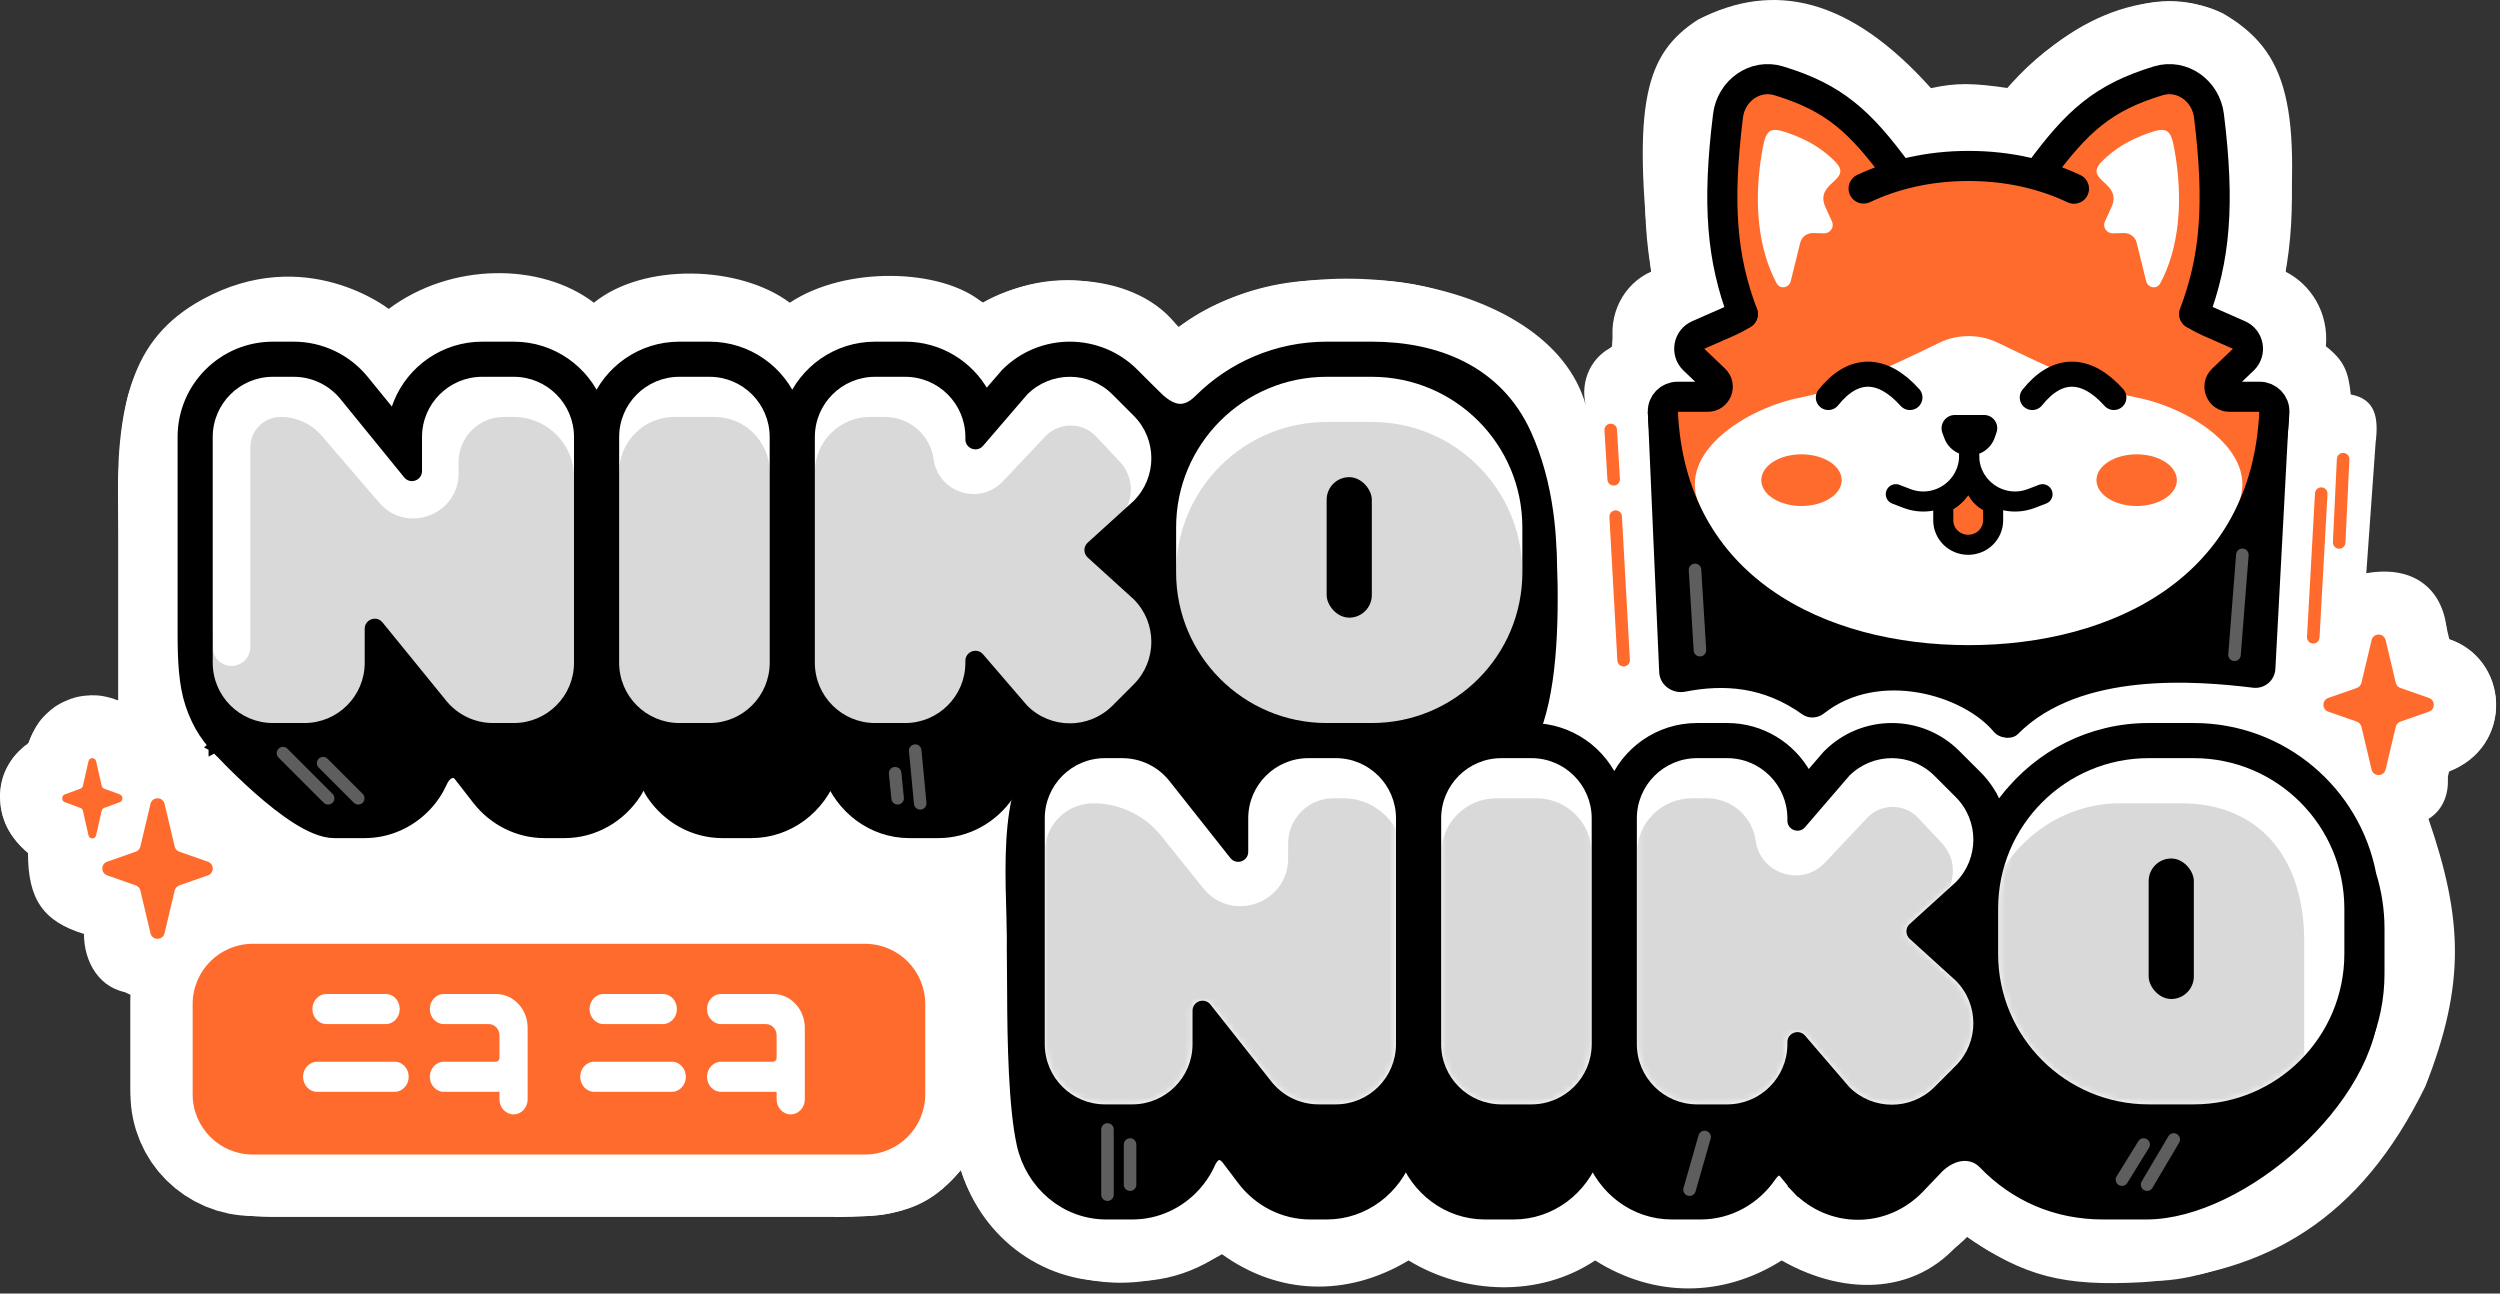<svg width="402" height="208" viewBox="0 0 402 208" fill="none" xmlns="http://www.w3.org/2000/svg">
<rect x="0" y="0" width="402" height="208" fill="#333333" stroke="none"/>
<mask id="path-1-outside-1_316_2949" maskUnits="userSpaceOnUse" x="0" y="-0.822" width="402" height="207" fill="black">
<rect fill="white" y="-0.822" width="402" height="207"/>
<path d="M277.274 49.251C274.343 40.546 273.791 31.716 275.465 18.192C276.125 12.861 281.297 8.903 286.729 10.559C291.358 11.971 294.906 13.694 298.128 16.254C301.048 18.574 303.604 21.507 306.431 25.292C309.522 24.561 312.891 24.144 316.552 24.144C320.2 24.144 323.559 24.558 326.642 25.285C329.467 21.503 332.022 18.573 334.939 16.254C338.161 13.694 341.71 11.971 346.339 10.559C351.77 8.903 356.942 12.861 357.602 18.192C359.276 31.708 358.725 40.537 355.798 49.236C355.886 49.278 355.974 49.318 356.063 49.357L361.003 51.531C364.163 52.922 364.894 57.08 362.396 59.464L360.515 61.259H363.349C366 61.259 368.259 63.436 368.134 66.214C368.091 67.157 368.025 68.082 367.936 68.991L365.879 107.455C365.779 109.318 364.129 110.69 362.277 110.463C353.301 109.365 334.489 107.795 324.477 117.916C323.512 118.892 321.481 118.611 320.604 117.555C315.723 111.671 302.147 107.59 293.277 114.609C292.274 115.403 290.836 115.482 289.796 114.738C283.611 110.312 277.228 109.87 271.001 111.098C268.937 111.505 266.892 110.067 266.8 107.966L264.966 66.117C264.898 63.385 267.135 61.259 269.754 61.259H272.588L270.707 59.464C268.21 57.08 268.94 52.922 272.1 51.531L277.04 49.357C277.118 49.323 277.197 49.287 277.274 49.251Z"/>
<path fill-rule="evenodd" clip-rule="evenodd" d="M30.038 66.995C31.58 60.161 37.688 55.058 44.992 55.058H47.763C52.448 55.058 56.877 57.199 59.785 60.873L63.275 65.28C63.63 64.238 64.105 63.219 64.723 62.236C67.432 57.929 72.236 55.058 77.712 55.058H82.108C87.809 55.058 92.78 58.168 95.42 62.777C98.063 58.165 103.036 55.058 108.734 55.058H113.575C119.276 55.058 124.247 58.167 126.888 62.778C129.529 58.167 134.499 55.058 140.201 55.058H145.042C150.607 55.058 155.477 58.022 158.161 62.449L160.534 59.694L160.683 59.544C166.67 53.562 176.375 53.562 182.362 59.544L185.785 62.965C187.041 64.22 188.037 65.643 188.768 67.165C188.928 66.98 189.088 66.782 189.252 66.572C194.711 59.569 203.238 55.058 212.817 55.058H220.079C234.64 55.058 246.763 65.473 249.401 79.257C250.271 82.058 250.739 85.034 250.739 88.115V95.371C250.739 98.473 250.266 101.464 249.387 104.277C248.466 108.335 246.44 112.354 243.761 116.058H246.575C252.276 116.058 257.247 119.167 259.888 123.778C262.529 119.167 267.499 116.058 273.201 116.058H278.042C283.607 116.058 288.477 119.022 291.161 123.449L293.534 120.694L293.683 120.544C299.67 114.562 309.375 114.562 315.362 120.544L318.785 123.965C320.041 125.22 321.037 126.643 321.768 128.165C321.928 127.98 322.088 127.782 322.252 127.572C327.711 120.569 336.238 116.058 345.817 116.058H353.079C367.64 116.058 379.763 126.473 382.401 140.257C383.271 143.058 383.739 146.034 383.739 149.115V156.371C383.739 159.473 383.266 162.464 382.387 165.277C380.794 172.295 375.895 179.194 370.033 184.555C362.849 191.125 353.52 196.028 345.434 196.028H338.498C330.63 196.028 323.831 193.015 318.644 187.626C317.445 186.38 315.164 185.99 312.738 188.19L309.525 191.552C303.756 197.587 294.356 197.587 288.587 191.552L288.443 191.401C287.738 190.544 286.79 188.127 285.772 189.607C283.118 193.464 278.746 196.028 273.763 196.028H269.139C263.678 196.028 258.971 192.962 256.424 188.475C253.876 192.962 249.169 196.028 243.708 196.028H239.084C233.623 196.028 228.916 192.962 226.368 188.475C223.82 192.962 219.113 196.028 213.652 196.028H211.006C206.453 196.028 202.186 193.848 199.405 190.17L196.926 186.891C196.265 186.017 195.828 186.915 195.536 187.624L195.507 187.695L195.473 187.764C194.876 188.987 194.107 190.142 193.149 191.2C190.476 194.154 186.658 196.028 182.401 196.028H178.202C171.135 196.028 165.336 190.9 163.834 184.188C162.488 178.175 162.278 167.468 162.259 159.372C162.256 158.356 162.246 157.227 162.234 156.029C162.215 153.929 162.193 151.621 162.21 149.356C162.193 148.779 162.175 148.199 162.157 147.617C162.022 143.215 161.884 138.723 162.156 134.536C159.747 133.853 157.473 132.525 155.587 130.552L155.443 130.401C154.738 129.544 153.79 127.127 152.772 128.607C150.118 132.464 145.746 135.028 140.763 135.028H136.139C130.678 135.028 125.971 131.962 123.424 127.475C120.876 131.962 116.169 135.028 110.708 135.028H106.084C100.623 135.028 95.916 131.962 93.368 127.475C90.82 131.962 86.113 135.028 80.652 135.028H78.006C73.453 135.028 69.186 132.848 66.405 129.17C65.516 127.995 63.623 123.986 62.536 126.624C61.999 127.927 61.089 129.162 60.15 130.2C57.476 133.154 53.657 135.028 49.401 135.028H45.202C38.135 135.028 32.336 129.9 30.834 123.188C28.178 111.319 29.529 98.709 29.158 86.623C28.965 80.116 28.593 73.397 30.038 66.995Z"/>
<path d="M374.384 114.456C373.344 114.092 373.344 112.615 374.384 112.251L378.97 110.648C379.345 110.517 379.627 110.203 379.719 109.816L381.347 102.955C381.631 101.759 383.327 101.759 383.611 102.955L385.239 109.816C385.331 110.203 385.613 110.517 385.988 110.648L390.574 112.251C391.615 112.615 391.615 114.092 390.574 114.456L385.988 116.059C385.613 116.191 385.331 116.504 385.239 116.891L383.611 123.752C383.327 124.948 381.631 124.948 381.347 123.752L379.719 116.891C379.627 116.504 379.345 116.191 378.97 116.059L374.384 114.456Z"/>
<path d="M148.778 175.849C148.778 181.196 144.444 185.531 139.096 185.531L40.66 185.531C35.313 185.531 30.978 181.196 30.978 175.849L30.978 161.325C30.978 155.978 35.313 151.643 40.66 151.643L139.096 151.643C144.444 151.643 148.778 155.978 148.778 161.325V175.849Z"/>
<path d="M17.235 138.438C16.195 138.802 16.195 140.278 17.235 140.642L21.821 142.246C22.196 142.377 22.478 142.691 22.57 143.078L24.198 149.939C24.482 151.135 26.178 151.135 26.462 149.939L28.09 143.078C28.182 142.691 28.465 142.377 28.839 142.246L33.425 140.642C34.466 140.278 34.466 138.802 33.425 138.438L28.839 136.834C28.465 136.703 28.182 136.389 28.09 136.002L26.462 129.141C26.178 127.945 24.482 127.945 24.198 129.141L22.57 136.002C22.478 136.389 22.196 136.703 21.821 136.834L17.235 138.438Z"/>
<path d="M10.426 128.874C9.858 128.666 9.858 127.823 10.426 127.615L12.927 126.698C13.132 126.623 13.285 126.444 13.336 126.223L14.224 122.302C14.378 121.619 15.304 121.619 15.459 122.302L16.347 126.223C16.397 126.444 16.551 126.623 16.755 126.698L19.256 127.615C19.824 127.823 19.824 128.666 19.256 128.874L16.755 129.791C16.551 129.865 16.397 130.045 16.347 130.266L15.459 134.187C15.304 134.87 14.378 134.87 14.224 134.187L13.336 130.266C13.285 130.045 13.132 129.865 12.927 129.791L10.426 128.874Z"/>
</mask>
<path d="M277.274 49.251C274.343 40.546 273.791 31.716 275.465 18.192C276.125 12.861 281.297 8.903 286.729 10.559C291.358 11.971 294.906 13.694 298.128 16.254C301.048 18.574 303.604 21.507 306.431 25.292C309.522 24.561 312.891 24.144 316.552 24.144C320.2 24.144 323.559 24.558 326.642 25.285C329.467 21.503 332.022 18.573 334.939 16.254C338.161 13.694 341.71 11.971 346.339 10.559C351.77 8.903 356.942 12.861 357.602 18.192C359.276 31.708 358.725 40.537 355.798 49.236C355.886 49.278 355.974 49.318 356.063 49.357L361.003 51.531C364.163 52.922 364.894 57.08 362.396 59.464L360.515 61.259H363.349C366 61.259 368.259 63.436 368.134 66.214C368.091 67.157 368.025 68.082 367.936 68.991L365.879 107.455C365.779 109.318 364.129 110.69 362.277 110.463C353.301 109.365 334.489 107.795 324.477 117.916C323.512 118.892 321.481 118.611 320.604 117.555C315.723 111.671 302.147 107.59 293.277 114.609C292.274 115.403 290.836 115.482 289.796 114.738C283.611 110.312 277.228 109.87 271.001 111.098C268.937 111.505 266.892 110.067 266.8 107.966L264.966 66.117C264.898 63.385 267.135 61.259 269.754 61.259H272.588L270.707 59.464C268.21 57.08 268.94 52.922 272.1 51.531L277.04 49.357C277.118 49.323 277.197 49.287 277.274 49.251Z" stroke="white" stroke-width="20" stroke-linecap="round" mask="url(#path-1-outside-1_316_2949)"/>
<path fill-rule="evenodd" clip-rule="evenodd" d="M30.038 66.995C31.58 60.161 37.688 55.058 44.992 55.058H47.763C52.448 55.058 56.877 57.199 59.785 60.873L63.275 65.28C63.63 64.238 64.105 63.219 64.723 62.236C67.432 57.929 72.236 55.058 77.712 55.058H82.108C87.809 55.058 92.78 58.168 95.42 62.777C98.063 58.165 103.036 55.058 108.734 55.058H113.575C119.276 55.058 124.247 58.167 126.888 62.778C129.529 58.167 134.499 55.058 140.201 55.058H145.042C150.607 55.058 155.477 58.022 158.161 62.449L160.534 59.694L160.683 59.544C166.67 53.562 176.375 53.562 182.362 59.544L185.785 62.965C187.041 64.22 188.037 65.643 188.768 67.165C188.928 66.98 189.088 66.782 189.252 66.572C194.711 59.569 203.238 55.058 212.817 55.058H220.079C234.64 55.058 246.763 65.473 249.401 79.257C250.271 82.058 250.739 85.034 250.739 88.115V95.371C250.739 98.473 250.266 101.464 249.387 104.277C248.466 108.335 246.44 112.354 243.761 116.058H246.575C252.276 116.058 257.247 119.167 259.888 123.778C262.529 119.167 267.499 116.058 273.201 116.058H278.042C283.607 116.058 288.477 119.022 291.161 123.449L293.534 120.694L293.683 120.544C299.67 114.562 309.375 114.562 315.362 120.544L318.785 123.965C320.041 125.22 321.037 126.643 321.768 128.165C321.928 127.98 322.088 127.782 322.252 127.572C327.711 120.569 336.238 116.058 345.817 116.058H353.079C367.64 116.058 379.763 126.473 382.401 140.257C383.271 143.058 383.739 146.034 383.739 149.115V156.371C383.739 159.473 383.266 162.464 382.387 165.277C380.794 172.295 375.895 179.194 370.033 184.555C362.849 191.125 353.52 196.028 345.434 196.028H338.498C330.63 196.028 323.831 193.015 318.644 187.626C317.445 186.38 315.164 185.99 312.738 188.19L309.525 191.552C303.756 197.587 294.356 197.587 288.587 191.552L288.443 191.401C287.738 190.544 286.79 188.127 285.772 189.607C283.118 193.464 278.746 196.028 273.763 196.028H269.139C263.678 196.028 258.971 192.962 256.424 188.475C253.876 192.962 249.169 196.028 243.708 196.028H239.084C233.623 196.028 228.916 192.962 226.368 188.475C223.82 192.962 219.113 196.028 213.652 196.028H211.006C206.453 196.028 202.186 193.848 199.405 190.17L196.926 186.891C196.265 186.017 195.828 186.915 195.536 187.624L195.507 187.695L195.473 187.764C194.876 188.987 194.107 190.142 193.149 191.2C190.476 194.154 186.658 196.028 182.401 196.028H178.202C171.135 196.028 165.336 190.9 163.834 184.188C162.488 178.175 162.278 167.468 162.259 159.372C162.256 158.356 162.246 157.227 162.234 156.029C162.215 153.929 162.193 151.621 162.21 149.356C162.193 148.779 162.175 148.199 162.157 147.617C162.022 143.215 161.884 138.723 162.156 134.536C159.747 133.853 157.473 132.525 155.587 130.552L155.443 130.401C154.738 129.544 153.79 127.127 152.772 128.607C150.118 132.464 145.746 135.028 140.763 135.028H136.139C130.678 135.028 125.971 131.962 123.424 127.475C120.876 131.962 116.169 135.028 110.708 135.028H106.084C100.623 135.028 95.916 131.962 93.368 127.475C90.82 131.962 86.113 135.028 80.652 135.028H78.006C73.453 135.028 69.186 132.848 66.405 129.17C65.516 127.995 63.623 123.986 62.536 126.624C61.999 127.927 61.089 129.162 60.15 130.2C57.476 133.154 53.657 135.028 49.401 135.028H45.202C38.135 135.028 32.336 129.9 30.834 123.188C28.178 111.319 29.529 98.709 29.158 86.623C28.965 80.116 28.593 73.397 30.038 66.995Z" stroke="white" stroke-width="20" stroke-linecap="round" mask="url(#path-1-outside-1_316_2949)"/>
<path d="M374.384 114.456C373.344 114.092 373.344 112.615 374.384 112.251L378.97 110.648C379.345 110.517 379.627 110.203 379.719 109.816L381.347 102.955C381.631 101.759 383.327 101.759 383.611 102.955L385.239 109.816C385.331 110.203 385.613 110.517 385.988 110.648L390.574 112.251C391.615 112.615 391.615 114.092 390.574 114.456L385.988 116.059C385.613 116.191 385.331 116.504 385.239 116.891L383.611 123.752C383.327 124.948 381.631 124.948 381.347 123.752L379.719 116.891C379.627 116.504 379.345 116.191 378.97 116.059L374.384 114.456Z" stroke="white" stroke-width="20" stroke-linecap="round" mask="url(#path-1-outside-1_316_2949)"/>
<path d="M148.778 175.849C148.778 181.196 144.444 185.531 139.096 185.531L40.66 185.531C35.313 185.531 30.978 181.196 30.978 175.849L30.978 161.325C30.978 155.978 35.313 151.643 40.66 151.643L139.096 151.643C144.444 151.643 148.778 155.978 148.778 161.325V175.849Z" stroke="white" stroke-width="20" stroke-linecap="round" mask="url(#path-1-outside-1_316_2949)"/>
<path d="M17.235 138.438C16.195 138.802 16.195 140.278 17.235 140.642L21.821 142.246C22.196 142.377 22.478 142.691 22.57 143.078L24.198 149.939C24.482 151.135 26.178 151.135 26.462 149.939L28.09 143.078C28.182 142.691 28.465 142.377 28.839 142.246L33.425 140.642C34.466 140.278 34.466 138.802 33.425 138.438L28.839 136.834C28.465 136.703 28.182 136.389 28.09 136.002L26.462 129.141C26.178 127.945 24.482 127.945 24.198 129.141L22.57 136.002C22.478 136.389 22.196 136.703 21.821 136.834L17.235 138.438Z" stroke="white" stroke-width="20" stroke-linecap="round" mask="url(#path-1-outside-1_316_2949)"/>
<path d="M10.426 128.874C9.858 128.666 9.858 127.823 10.426 127.615L12.927 126.698C13.132 126.623 13.285 126.444 13.336 126.223L14.224 122.302C14.378 121.619 15.304 121.619 15.459 122.302L16.347 126.223C16.397 126.444 16.551 126.623 16.755 126.698L19.256 127.615C19.824 127.823 19.824 128.666 19.256 128.874L16.755 129.791C16.551 129.865 16.397 130.045 16.347 130.266L15.459 134.187C15.304 134.87 14.378 134.87 14.224 134.187L13.336 130.266C13.285 130.045 13.132 129.865 12.927 129.791L10.426 128.874Z" stroke="white" stroke-width="20" stroke-linecap="round" mask="url(#path-1-outside-1_316_2949)"/>
<path d="M62.5 49.679C62.5 49.679 49.097 39.066 32.5 48.178C20.776 54.615 19 65.178 19 81.678V112.679C13.5 110.679 7 112.679 4.5 119.679C-1.5 123.679 -1.5 132.179 4.5 137.179C4.5 144.679 7 148.179 13.5 150.179C13.5 154.679 16 159.179 21 159.679V174.679C21 188.179 30.5 195.679 43.5 195.679H133C144.426 195.887 149.266 194.374 154.5 188.179C159 202.179 177 212.679 196.5 201.679C205.5 208.179 216.5 208.679 226.5 202.679C235.5 208.179 247.5 208.679 256.5 202.679C266 208.679 277 208.679 286.5 202.679C297 208.679 309 208.179 316 198.679C325.562 205.335 331.857 206.857 344.5 206.179C364.5 204.679 379.5 196.179 390 174.679C396.5 158.179 396 147.679 390.5 131.679C393 130.179 394 127.179 393.5 124.179C404.5 120.179 403.5 105.679 393.5 102.679C393.5 95.679 389 90.679 380.5 92.179L382 71.179C382.5 67.179 382 64.179 378 63.429C377.631 59.722 376.896 57.949 374 55.679C374.5 50.179 371.5 45.679 367.5 43.679C370.301 16.909 367.845 8.242 357.5 2.179C349.5 -1.821 335.5 -0.322 323 14.179C317.316 13.342 314.573 13.281 310.5 14.179C297.5 -0.322 285.286 -3.139 273 3.179C264.641 8.63 262.367 16.295 265.5 43.679C261 45.678 258.5 50.678 259.5 55.679C256 57.178 254 61.178 255 65.179C249 43.679 207 38.678 189.5 52.679C183 43.678 167.5 43.178 158 48.679C151.5 43.178 136 42.678 127 48.679C119 42.678 103.5 42.178 95.5 48.679C87 42.178 72.5 42.178 62.5 49.679Z" fill="white"/>
<path d="M162.048 60.284L162.016 60.315L161.987 60.349L159.055 63.746C158.963 63.853 158.801 63.929 158.547 63.883C158.28 63.835 158.039 63.667 157.918 63.448C155.514 59.1 150.878 56.151 145.551 56.151H140.71C134.718 56.151 129.601 59.88 127.55 65.139L128.663 65.573L127.55 65.139C127.498 65.271 127.448 65.388 127.397 65.491C127.345 65.388 127.295 65.271 127.244 65.139L126.116 65.579L127.244 65.139C125.193 59.88 120.075 56.151 114.084 56.151H109.243C103.251 56.151 98.134 59.88 96.082 65.139C96.031 65.271 95.981 65.388 95.93 65.491C95.878 65.388 95.828 65.271 95.777 65.139C93.725 59.88 88.608 56.151 82.617 56.151H77.542C71.615 56.151 66.543 59.801 64.449 64.97C64.259 65.439 64.102 65.91 63.973 66.382C63.898 66.658 63.643 66.918 63.306 67.022C62.984 67.121 62.801 67.029 62.705 66.911L58.182 61.356C55.5 58.063 51.477 56.151 47.229 56.151H43.888C36.09 56.151 29.768 62.468 29.768 70.261V101.739C29.768 106.127 29.938 109.981 30.976 113.101C32.073 116.397 33.802 119.099 36.138 120.98C38.485 122.869 41.38 123.877 44.694 123.877H49.769C53.621 123.877 57.116 122.334 59.662 119.835C60.849 118.669 61.755 117.365 62.417 115.963C62.953 114.829 63.713 114.351 64.337 114.235C64.967 114.119 65.599 114.336 66.039 114.876L69.129 118.672C71.811 121.965 75.834 123.877 80.082 123.877H83.423C88.277 123.877 92.559 121.428 95.098 117.705C95.774 116.715 96.304 115.256 96.704 113.9C97.172 115.343 97.795 116.907 98.578 117.995C101.139 121.555 105.323 123.877 110.049 123.877H114.891C121.036 123.877 126.263 119.954 128.204 114.479C130.144 119.954 135.371 123.877 141.517 123.877H146.358C151.081 123.877 155.263 121.558 157.824 118.002C158.49 117.079 159.103 116.825 159.509 116.798C159.915 116.77 160.388 116.95 160.826 117.458L162.707 119.643L162.737 119.677L162.769 119.709L162.854 119.795L163.71 118.939L162.854 119.795C168.369 125.304 177.308 125.304 182.822 119.795L186.246 116.374L186.268 116.352L186.289 116.328C187.935 114.503 189.516 114.057 190.784 114.136C192.114 114.218 193.27 114.889 193.952 115.565C199.128 120.701 206.261 123.877 214.133 123.877H221.395C230.854 123.877 239.243 119.293 244.457 112.232C245.579 110.714 246.579 108.251 247.359 105.284C248.148 102.284 248.742 98.66 248.99 94.735C249.485 86.902 248.615 77.749 245.067 69.922C240.48 59.802 230.739 56.151 220.588 56.151H213.326C205.435 56.151 198.287 59.342 193.107 64.5C192.195 65.409 191.379 65.85 190.683 66.035C189.994 66.218 189.343 66.172 188.72 65.979C187.416 65.575 186.287 64.552 185.439 63.705L184.591 64.553L185.439 63.705L182.015 60.284C176.501 54.774 167.562 54.774 162.048 60.284Z" fill="black" stroke="black" stroke-width="2.421"/>
<path d="M35.819 119.086C34.925 119.902 34.925 119.902 34.925 119.902L34.926 119.903L34.928 119.905L34.935 119.913L34.963 119.943C34.987 119.97 35.023 120.008 35.069 120.058C35.161 120.158 35.297 120.303 35.471 120.487C35.818 120.855 36.32 121.379 36.94 122.008C38.178 123.264 39.895 124.943 41.8 126.625C43.7 128.302 45.814 130.006 47.845 131.298C49.822 132.554 51.928 133.559 53.761 133.559H58.609C62.321 133.559 65.678 132.001 68.115 129.497C69.251 128.33 70.116 127.025 70.747 125.626C71.264 124.481 71.985 124.024 72.543 123.916C73.097 123.809 73.672 124.002 74.089 124.538L77.041 128.333C79.605 131.629 83.466 133.559 87.561 133.559H90.753C95.433 133.559 99.539 131.087 101.963 127.366C102.577 126.423 103.066 125.056 103.44 123.756C103.88 125.143 104.454 126.616 105.169 127.656C107.614 131.215 111.628 133.559 116.185 133.559H120.808C126.678 133.559 131.633 129.679 133.524 124.309C135.415 129.679 140.371 133.559 146.24 133.559H150.864C155.418 133.559 159.429 131.218 161.875 127.663C162.514 126.734 163.087 126.504 163.433 126.48C163.775 126.455 164.206 126.611 164.625 127.12L166.422 129.304L166.45 129.339L166.481 129.372L166.563 129.457C171.855 134.993 180.459 134.993 185.751 129.457L189.02 126.037L189.042 126.014L189.063 125.99C190.632 124.167 192.121 123.742 193.29 123.818C194.529 123.898 195.617 124.554 196.265 125.228C201.214 130.369 208.046 133.559 215.599 133.559H222.535C231.693 133.559 239.647 127.977 244.572 120.994C246.587 118.137 247.773 114.028 248.452 109.404C249.136 104.751 249.326 99.435 249.254 94.057C249.196 89.8 248.889 85.647 248.334 82.105C247.785 78.604 246.975 75.563 245.837 73.629C243.312 69.339 239.571 67.388 235.333 66.52C231.761 65.787 227.732 65.807 223.722 65.827C223.068 65.831 222.415 65.834 221.764 65.834H214.828C207.257 65.834 200.411 69.039 195.459 74.202C195.313 74.354 194.951 74.557 194.269 74.675C193.617 74.788 192.818 74.799 191.983 74.709C191.151 74.618 190.33 74.433 189.643 74.183C188.93 73.924 188.469 73.636 188.25 73.407L184.98 69.986C179.688 64.45 171.084 64.45 165.792 69.986L165.762 70.018L165.733 70.052L162.933 73.449C162.853 73.546 162.73 73.606 162.526 73.567C162.304 73.526 162.082 73.374 161.964 73.15L160.894 73.716L161.964 73.15C159.673 68.81 155.23 65.834 150.093 65.834H145.469C139.69 65.834 134.795 69.597 132.843 74.838L133.963 75.256L132.842 74.838C132.813 74.919 132.783 74.994 132.754 75.063C132.724 74.994 132.695 74.919 132.665 74.838L131.531 75.261L132.665 74.838C130.712 69.597 125.817 65.834 120.038 65.834H115.414C109.634 65.834 104.74 69.597 102.787 74.838L103.921 75.261L102.787 74.838C102.757 74.919 102.728 74.994 102.698 75.063C102.669 74.994 102.639 74.919 102.609 74.838C100.657 69.597 95.762 65.834 89.982 65.834H85.135C79.418 65.834 74.566 69.517 72.572 74.67C72.391 75.138 72.242 75.607 72.119 76.077C72.043 76.371 71.796 76.616 71.507 76.709C71.24 76.796 71.104 76.719 71.023 76.615L66.702 71.06C64.139 67.764 60.278 65.834 56.183 65.834H52.991C45.526 65.834 39.553 72.095 39.451 79.746L30.635 106.606L30.575 106.79V106.983C30.575 107.295 30.66 107.68 30.738 107.995C30.827 108.353 30.951 108.783 31.094 109.25C31.382 110.187 31.766 111.328 32.153 112.453C32.41 113.199 32.672 113.947 32.91 114.629C33.031 114.974 33.146 115.303 33.251 115.605C33.577 116.541 33.788 117.167 33.839 117.367C33.984 117.937 34.218 118.514 34.4 118.924C34.494 119.135 34.579 119.313 34.642 119.44C34.673 119.503 34.699 119.554 34.717 119.59L34.739 119.633L34.746 119.646L34.748 119.65L34.749 119.651L34.749 119.651L34.749 119.652C34.749 119.652 34.749 119.652 35.819 119.086ZM35.819 119.086L34.925 119.902L34.821 119.788L34.749 119.652L35.819 119.086Z" fill="black" stroke="black" stroke-width="2.421"/>
<path d="M148.778 175.969C148.778 181.316 144.443 185.651 139.096 185.651L40.66 185.651C35.313 185.651 30.978 181.316 30.978 175.969L30.978 161.446C30.978 156.098 35.313 151.764 40.66 151.764L139.096 151.764C144.443 151.764 148.778 156.099 148.778 161.446L148.778 175.969Z" fill="#FF6B2C"/>
<path d="M52.499 159.832C51.248 159.832 50.234 160.916 50.234 162.253C50.234 163.589 51.248 164.673 52.499 164.673H62.013C63.265 164.673 64.279 163.589 64.279 162.253C64.279 160.916 63.265 159.832 62.013 159.832H52.499Z" fill="white"/>
<path d="M71.382 159.832C70.131 159.832 69.117 160.916 69.117 162.253C69.117 163.589 70.131 164.673 71.382 164.673H78.615C79.554 164.673 80.314 165.486 80.314 166.489V170.119C80.314 170.454 80.061 170.725 79.748 170.725H71.382C70.131 170.725 69.117 171.808 69.117 173.145C69.117 174.482 70.131 175.566 71.382 175.566H80.314V176.776C80.314 178.113 81.329 179.196 82.58 179.196C83.831 179.196 84.845 178.113 84.845 176.776V165.278C84.845 162.27 82.563 159.832 79.748 159.832H71.382Z" fill="white"/>
<path d="M50.994 170.725C49.743 170.725 48.729 171.808 48.729 173.145C48.729 174.482 49.743 175.566 50.994 175.566H63.454C64.705 175.566 65.719 174.482 65.719 173.145C65.719 171.808 64.705 170.725 63.454 170.725H50.994Z" fill="white"/>
<path d="M97.068 159.832C95.817 159.832 94.802 160.916 94.802 162.253C94.802 163.589 95.817 164.673 97.068 164.673H106.582C107.833 164.673 108.848 163.589 108.848 162.253C108.848 160.916 107.833 159.832 106.582 159.832H97.068Z" fill="white"/>
<path d="M115.951 159.832C114.7 159.832 113.686 160.916 113.686 162.253C113.686 163.589 114.7 164.673 115.951 164.673H123.184C124.122 164.673 124.883 165.486 124.883 166.489V170.119C124.883 170.454 124.63 170.725 124.317 170.725H115.951C114.7 170.725 113.686 171.808 113.686 173.145C113.686 174.482 114.7 175.566 115.951 175.566H124.883V176.776C124.883 178.113 125.897 179.196 127.149 179.196C128.4 179.196 129.414 178.113 129.414 176.776V165.278C129.414 162.27 127.132 159.832 124.317 159.832H115.951Z" fill="white"/>
<path d="M95.563 170.725C94.312 170.725 93.298 171.808 93.298 173.145C93.298 174.482 94.312 175.566 95.563 175.566H108.022C109.274 175.566 110.288 174.482 110.288 173.145C110.288 171.808 109.274 170.725 108.022 170.725H95.563Z" fill="white"/>
<path d="M43.888 60.589H47.23C50.143 60.589 52.901 61.901 54.74 64.161L64.994 76.764C65.953 77.942 67.86 77.264 67.86 75.746V70.272C67.86 64.924 72.195 60.589 77.542 60.589H82.617C87.964 60.589 92.299 64.924 92.299 70.272V106.58C92.299 111.927 87.964 116.262 82.617 116.262H79.275C76.362 116.262 73.603 114.95 71.765 112.691L61.51 100.087C60.552 98.909 58.645 99.587 58.645 101.106V106.58C58.645 111.927 54.31 116.262 48.963 116.262H43.888C38.54 116.262 34.206 111.927 34.206 106.58V70.272C34.206 64.924 38.54 60.589 43.888 60.589Z" fill="white"/>
<path d="M99.561 70.272C99.561 64.924 103.895 60.589 109.243 60.589H114.084C119.431 60.589 123.766 64.924 123.766 70.272V106.58C123.766 111.927 119.431 116.262 114.084 116.262H109.243C103.895 116.262 99.561 111.927 99.561 106.58V70.272Z" fill="white"/>
<path d="M131.028 70.272C131.028 64.924 135.363 60.589 140.71 60.589H145.551C150.898 60.589 155.233 64.924 155.233 70.272V70.642C155.233 72.138 157.094 72.829 158.07 71.694L165.185 63.425C168.966 59.644 175.097 59.644 178.878 63.425L182.301 66.848C186.082 70.629 186.082 76.76 182.301 80.541L174.902 87.256C174.196 87.896 174.196 89.005 174.902 89.646L182.301 96.361C186.082 100.142 186.082 106.272 182.301 110.053L178.878 113.477C175.097 117.258 168.966 117.258 165.185 113.477L158.07 105.208C157.094 104.073 155.233 104.764 155.233 106.26V106.58C155.233 111.927 150.898 116.262 145.551 116.262H140.71C135.363 116.262 131.028 111.927 131.028 106.58V70.272Z" fill="white"/>
<path fill-rule="evenodd" clip-rule="evenodd" d="M213.326 60.589C199.958 60.589 189.121 71.427 189.121 84.795V92.056C189.121 105.425 199.958 116.262 213.326 116.262H220.588C233.956 116.262 244.794 105.425 244.794 92.056V84.795C244.794 71.427 233.956 60.589 220.588 60.589H213.326Z" fill="white"/>
<path fill-rule="evenodd" clip-rule="evenodd" d="M213.326 67.851C199.958 67.851 189.121 78.688 189.121 92.057V99.318C189.121 112.687 199.958 123.524 213.326 123.524H220.588C233.956 123.524 244.794 112.687 244.794 99.318V92.057C244.794 78.688 233.956 67.851 220.588 67.851H213.326Z" fill="black" fill-opacity="0.15"/>
<path d="M40.257 71.92V104.06C40.257 105.122 39.699 106.107 38.788 106.654C36.771 107.864 34.205 106.412 34.205 104.06V100.125L32.995 118.682L54.377 117.472L62.445 109.404L70.514 117.472H82.617C87.964 117.472 92.299 113.137 92.299 107.79V76.726C92.299 71.379 87.964 67.044 82.617 67.044H81.003C76.992 67.044 73.741 70.295 73.741 74.306V76.092C73.741 82.829 65.362 85.935 60.971 80.824L51.738 70.077C50.084 68.152 47.672 67.044 45.133 67.044C42.44 67.044 40.257 69.227 40.257 71.92Z" fill="black" fill-opacity="0.15"/>
<path d="M45.502 121.103L52.763 128.365" stroke="#5E5E5E" stroke-width="2.017" stroke-linecap="round"/>
<path d="M51.956 122.717L57.604 128.365" stroke="#5E5E5E" stroke-width="2.017" stroke-linecap="round"/>
<path d="M99.561 75.919C99.561 71.018 103.534 67.044 108.436 67.044H114.891C119.792 67.044 123.766 71.018 123.766 75.919V116.262H99.561V75.919Z" fill="black" fill-opacity="0.15"/>
<path d="M131.028 75.92C131.028 71.018 135.001 67.044 139.903 67.044H142.298C146.245 67.044 149.589 69.952 150.136 73.861V73.861C150.889 79.24 157.532 81.358 161.259 77.407L168.056 70.202C170.29 67.834 174.058 67.84 176.284 70.215L180.099 74.284C182.444 76.785 182.424 80.683 180.055 83.161L175.404 88.022L187.911 100.125L189.524 117.472L155.233 116.262H131.028V75.92Z" fill="black" fill-opacity="0.15"/>
<path d="M374.384 114.434C373.344 114.07 373.344 112.594 374.384 112.23L378.97 110.626C379.345 110.495 379.627 110.181 379.719 109.794L381.347 102.933C381.631 101.737 383.327 101.737 383.611 102.933L385.239 109.794C385.331 110.181 385.613 110.495 385.988 110.626L390.574 112.23C391.615 112.594 391.615 114.07 390.574 114.434L385.988 116.038C385.613 116.169 385.331 116.483 385.239 116.87L383.611 123.731C383.327 124.927 381.631 124.927 381.347 123.731L379.719 116.87C379.627 116.483 379.345 116.169 378.97 116.038L374.384 114.434Z" fill="#FF6B2C"/>
<path d="M17.235 140.763C16.195 140.399 16.195 138.923 17.235 138.559L21.821 136.955C22.196 136.824 22.478 136.51 22.57 136.123L24.198 129.262C24.482 128.066 26.178 128.066 26.462 129.262L28.09 136.123C28.182 136.51 28.465 136.824 28.839 136.955L33.425 138.559C34.466 138.923 34.466 140.399 33.425 140.763L28.839 142.367C28.465 142.498 28.182 142.811 28.09 143.198L26.462 150.06C26.178 151.256 24.482 151.256 24.198 150.06L22.57 143.198C22.478 142.811 22.196 142.498 21.821 142.367L17.235 140.763Z" fill="#FF6B2C"/>
<path d="M10.426 128.995C9.858 128.787 9.858 127.943 10.426 127.735L12.927 126.819C13.132 126.744 13.285 126.565 13.336 126.343L14.224 122.423C14.378 121.739 15.304 121.739 15.459 122.423L16.347 126.343C16.397 126.565 16.551 126.744 16.755 126.819L19.256 127.735C19.824 127.943 19.824 128.787 19.256 128.995L16.755 129.911C16.551 129.986 16.397 130.165 16.347 130.387L15.459 134.307C15.304 134.991 14.378 134.991 14.224 134.307L13.336 130.387C13.285 130.165 13.132 129.986 12.927 129.911L10.426 128.995Z" fill="#FF6B2C"/>
<rect x="213.326" y="76.726" width="7.262" height="22.592" rx="3.631" fill="black"/>
<path d="M163.906 128.466L163.906 128.466C162.638 134.084 162.846 140.925 163.054 147.749C163.091 148.965 163.128 150.181 163.157 151.389C163.189 152.736 163.211 154.09 163.233 155.444C163.344 162.157 163.454 168.834 164.738 174.316C166.2 180.553 171.799 185.197 178.487 185.197H182.883C186.92 185.197 190.564 183.502 193.136 180.789C194.055 179.819 194.794 178.76 195.369 177.633L195.387 177.598L195.403 177.562C196.057 176.045 196.842 175.682 197.352 175.637C197.936 175.586 198.638 175.9 199.162 176.563L201.758 179.842C204.436 183.225 208.515 185.197 212.832 185.197H215.602C221.748 185.197 226.974 181.274 228.915 175.8C230.855 181.274 236.082 185.197 242.228 185.197H247.069C253.215 185.197 258.441 181.274 260.382 175.799C262.323 181.274 267.549 185.197 273.695 185.197H278.536C283.259 185.197 287.441 182.879 290.003 179.323C290.687 178.373 291.299 178.128 291.691 178.103C292.087 178.079 292.557 178.26 293.005 178.779L294.886 180.964L294.915 180.998L294.947 181.03L295.033 181.115L295.888 180.259L295.033 181.115C300.547 186.625 309.487 186.625 315.001 181.115L318.396 177.723C321.353 175.139 324.619 175.323 326.498 177.187C331.687 182.335 338.456 185.197 346.312 185.197H353.573C369.392 185.197 382.217 172.384 382.217 156.575V149.319C382.217 146.338 381.76 143.461 380.912 140.755C378.408 127.499 366.76 117.472 352.766 117.472H345.505C336.314 117.472 328.134 121.799 322.894 128.52L323.849 129.265L322.894 128.52C322.55 128.962 322.204 129.371 321.835 129.739L321.704 129.87L321.704 129.87C321.503 130.071 321.204 130.107 320.964 129.981C320.951 129.974 320.903 129.945 320.82 129.82C320.728 129.68 320.645 129.504 320.518 129.225L320.517 129.223C320.517 129.222 320.517 129.221 320.516 129.22C320.494 129.172 320.471 129.121 320.447 129.069C320.428 129.028 320.409 128.985 320.388 128.943L319.295 129.463L320.388 128.943C319.713 127.524 318.789 126.196 317.617 125.025L314.194 121.605C308.68 116.095 299.74 116.095 294.226 121.605L294.141 121.69L294.109 121.722L294.079 121.756L291.232 125.062L292.149 125.852L291.232 125.062C291.14 125.169 290.979 125.245 290.724 125.2C290.457 125.152 290.215 124.984 290.094 124.764C287.69 120.419 283.055 117.472 277.729 117.472H272.888C266.897 117.472 261.779 121.201 259.728 126.46L260.851 126.897L259.728 126.46C259.676 126.592 259.626 126.709 259.575 126.811C259.524 126.709 259.474 126.592 259.422 126.459L258.323 126.888L259.422 126.459C257.371 121.201 252.254 117.472 246.262 117.472H241.421C235.303 117.472 230.093 121.361 228.132 126.801C227.991 126.464 227.841 126.132 227.68 125.804C225.472 120.895 220.535 117.472 214.795 117.472H210.399C205.356 117.472 200.931 120.115 198.435 124.085C197.769 125.144 197.284 126.25 196.944 127.387C196.863 127.658 196.59 127.932 196.212 128.041C195.845 128.148 195.647 128.037 195.559 127.926L191.524 122.828L190.575 123.579L191.524 122.828C188.846 119.445 184.766 117.472 180.45 117.472H177.68C170.953 117.472 165.326 122.172 163.906 128.466ZM165.086 128.732L165.086 128.732L165.086 128.732Z" fill="black" stroke="black" stroke-width="2.421"/>
<path d="M163.907 138.159L163.907 138.159C165.257 131.897 170.627 127.154 177.119 127.154H179.765C183.926 127.154 187.841 129.146 190.401 132.532L194.255 137.629L193.29 138.359L194.255 137.629C194.329 137.727 194.479 137.822 194.79 137.728C195.118 137.629 195.381 137.37 195.463 137.084C195.786 135.95 196.249 134.846 196.884 133.788C199.266 129.822 203.508 127.154 208.37 127.154H212.569C218.105 127.154 222.831 130.609 224.934 135.506C225.064 135.784 225.188 136.066 225.305 136.352C227.213 131.003 232.148 127.154 238.001 127.154H242.625C248.404 127.154 253.299 130.918 255.251 136.159C255.281 136.239 255.311 136.314 255.34 136.384C255.37 136.314 255.399 136.239 255.429 136.159L256.558 136.58L255.429 136.159C257.382 130.918 262.277 127.154 268.056 127.154H272.68C277.816 127.154 282.256 130.129 284.549 134.467C284.667 134.691 284.889 134.842 285.111 134.884C285.316 134.922 285.439 134.862 285.519 134.765L288.238 131.46L288.266 131.425L288.297 131.392L288.379 131.307L289.254 132.143L288.379 131.307C293.671 125.77 302.275 125.77 307.567 131.307L310.836 134.727L309.969 135.556L310.836 134.727C311.958 135.9 312.84 137.228 313.483 138.644L313.483 138.644C313.503 138.687 313.522 138.729 313.54 138.77C313.546 138.785 313.553 138.8 313.56 138.815C313.575 138.851 313.591 138.887 313.605 138.921L163.907 138.159ZM163.907 138.159C163.353 140.731 163.17 144.525 163.118 148.378C163.084 150.962 163.109 153.639 163.132 156.058C163.143 157.261 163.154 158.4 163.156 159.431C163.176 167.567 163.392 178.129 164.702 183.986C166.091 190.193 171.436 194.88 177.889 194.88H182.088C185.98 194.88 189.479 193.169 191.94 190.45C192.819 189.479 193.524 188.42 194.073 187.295L194.09 187.261L194.105 187.225C194.737 185.691 195.483 185.359 195.918 185.319C196.426 185.272 197.076 185.558 197.579 186.224L200.058 189.503C202.617 192.888 206.532 194.88 210.694 194.88H213.34C219.209 194.88 224.164 191 226.055 185.63C227.947 191 232.902 194.88 238.771 194.88H243.395C249.265 194.88 254.22 191 256.111 185.63C258.002 191 262.957 194.88 268.827 194.88H273.451C278.005 194.88 282.016 192.539 284.462 188.984C285.119 188.029 285.691 187.807 286.023 187.785C286.355 187.764 286.783 187.92 287.212 188.44L289.008 190.625L289.037 190.66L289.068 190.692L289.15 190.778L290.025 189.941L289.15 190.778C294.442 196.314 303.045 196.314 308.337 190.778L311.58 187.386C314.384 184.82 317.441 185.019 319.204 186.849C324.165 192.004 330.651 194.88 338.186 194.88H345.122C352.783 194.88 361.832 190.192 368.904 183.724C375.969 177.263 381.41 168.705 381.41 160.639V159.631L380.419 159.449L372.518 157.991C372.431 155.374 372.007 152.845 371.29 150.45C368.906 137.226 357.787 127.154 344.351 127.154H337.415C328.597 127.154 320.765 131.501 315.76 138.224L316.731 138.947L315.76 138.224C315.431 138.666 315.101 139.074 314.75 139.441L315.624 140.278L314.75 139.441L314.625 139.572L314.624 139.572C314.448 139.756 314.211 139.778 314.022 139.674L313.436 140.733L314.022 139.674C314.021 139.673 313.978 139.651 313.897 139.523C313.808 139.382 313.729 139.205 313.608 138.926L313.607 138.924L163.907 138.159Z" fill="black" stroke="black" stroke-width="2.421"/>
<path d="M177.68 121.91H180.45C183.41 121.91 186.207 123.264 188.044 125.586L197.838 137.967C198.787 139.167 200.717 138.495 200.717 136.966V131.592C200.717 126.245 205.052 121.91 210.399 121.91H214.795C220.143 121.91 224.477 126.245 224.477 131.592V167.901C224.477 173.248 220.143 177.583 214.795 177.583H212.025C209.065 177.583 206.268 176.229 204.431 173.907L194.637 161.526C193.688 160.326 191.758 160.998 191.758 162.527V167.901C191.758 173.248 187.423 177.583 182.076 177.583H177.68C172.333 177.583 167.998 173.248 167.998 167.901V131.592C167.998 126.245 172.333 121.91 177.68 121.91Z" fill="white"/>
<path d="M231.739 131.592V167.901C231.739 173.248 236.074 177.583 241.421 177.583H246.262C251.61 177.583 255.945 173.248 255.945 167.901V131.592C255.945 126.245 251.61 121.91 246.262 121.91H241.421C236.074 121.91 231.739 126.245 231.739 131.592Z" fill="white"/>
<path d="M277.73 121.91H272.888C267.541 121.91 263.206 126.245 263.206 131.592V167.901C263.206 173.248 267.541 177.583 272.888 177.583H277.73C283.077 177.583 287.412 173.248 287.412 167.901V167.581C287.412 166.084 289.272 165.394 290.249 166.528L297.364 174.797C301.145 178.579 307.275 178.579 311.057 174.797L314.48 171.374C318.261 167.593 318.261 161.463 314.48 157.682L307.08 150.967C306.374 150.326 306.374 149.217 307.08 148.577L314.48 141.862C318.261 138.081 318.261 131.95 314.48 128.169L311.057 124.746C307.275 120.965 301.145 120.965 297.364 124.746L290.249 133.015C289.272 134.149 287.412 133.459 287.412 131.962V131.592C287.412 126.245 283.077 121.91 277.73 121.91Z" fill="white"/>
<path fill-rule="evenodd" clip-rule="evenodd" d="M321.299 146.116C321.299 132.747 332.137 121.91 345.505 121.91H352.767C366.135 121.91 376.972 132.747 376.972 146.116V153.377C376.972 166.746 366.135 177.583 352.767 177.583H345.505C332.137 177.583 321.299 166.746 321.299 153.377V146.116Z" fill="white"/>
<path d="M349.539 183.23L345.247 190.492" stroke="#5E5E5E" stroke-width="2.017" stroke-linecap="round"/>
<path d="M344.698 184.038L341.212 189.686" stroke="#5E5E5E" stroke-width="2.017" stroke-linecap="round"/>
<path d="M274.099 182.827L271.678 191.299" stroke="#5E5E5E" stroke-width="2.017" stroke-linecap="round"/>
<path d="M178.083 181.617V192.106" stroke="#5E5E5E" stroke-width="2.017" stroke-linecap="round"/>
<path d="M181.714 184.038L181.714 190.492" stroke="#5E5E5E" stroke-width="2.017" stroke-linecap="round"/>
<mask id="mask0_316_2949" style="mask-type:alpha" maskUnits="userSpaceOnUse" x="167" y="121" width="210" height="57">
<path d="M177.68 121.91H180.45C183.41 121.91 186.207 123.264 188.044 125.586L197.838 137.967C198.787 139.167 200.717 138.495 200.717 136.966V131.592C200.717 126.245 205.052 121.91 210.399 121.91H214.795C220.143 121.91 224.477 126.245 224.477 131.592V167.901C224.477 173.248 220.143 177.583 214.795 177.583H212.025C209.065 177.583 206.268 176.229 204.431 173.907L194.637 161.526C193.688 160.326 191.758 160.998 191.758 162.527V167.901C191.758 173.248 187.423 177.583 182.076 177.583H177.68C172.333 177.583 167.998 173.248 167.998 167.901V131.592C167.998 126.245 172.333 121.91 177.68 121.91Z" fill="white"/>
<path d="M231.739 131.592V167.901C231.739 173.248 236.074 177.583 241.421 177.583H246.262C251.61 177.583 255.945 173.248 255.945 167.901V131.592C255.945 126.245 251.61 121.91 246.262 121.91H241.421C236.074 121.91 231.739 126.245 231.739 131.592Z" fill="white"/>
<path d="M277.73 121.91H272.888C267.541 121.91 263.206 126.245 263.206 131.592V167.901C263.206 173.248 267.541 177.583 272.888 177.583H277.73C283.077 177.583 287.412 173.248 287.412 167.901V167.581C287.412 166.084 289.272 165.394 290.249 166.528L297.364 174.797C301.145 178.579 307.275 178.579 311.057 174.797L314.48 171.374C318.261 167.593 318.261 161.463 314.48 157.682L307.08 150.967C306.374 150.326 306.374 149.217 307.08 148.577L314.48 141.862C318.261 138.081 318.261 131.95 314.48 128.169L311.057 124.746C307.275 120.965 301.145 120.965 297.364 124.746L290.249 133.015C289.272 134.149 287.412 133.459 287.412 131.962V131.592C287.412 126.245 283.077 121.91 277.73 121.91Z" fill="white"/>
<path fill-rule="evenodd" clip-rule="evenodd" d="M321.299 146.116C321.299 132.747 332.137 121.91 345.505 121.91H352.767C366.135 121.91 376.972 132.747 376.972 146.116V153.377C376.972 166.746 366.135 177.583 352.767 177.583H345.505C332.137 177.583 321.299 166.746 321.299 153.377V146.116Z" fill="white"/>
</mask>
<g mask="url(#mask0_316_2949)">
<path fill-rule="evenodd" clip-rule="evenodd" d="M340.875 129.171C328.281 129.171 318.072 140.009 318.072 153.377V160.639C318.072 174.007 328.281 184.844 340.875 184.844H347.715C360.309 184.844 370.518 184.496 370.518 171.128V151.36C370.518 137.991 363.343 129.171 350.75 129.171H340.875Z" fill="black" fill-opacity="0.15"/>
<path d="M193.487 142.834L186.715 134.397C184.064 131.094 180.057 129.172 175.821 129.172C171.5 129.172 167.998 132.674 167.998 136.995V180.003L187.766 178.793L195.834 170.724L203.903 178.793H216.005C221.353 178.793 225.688 174.458 225.688 169.111V138.047C225.688 132.7 221.353 128.365 216.005 128.365H214.392C210.381 128.365 207.13 131.616 207.13 135.626V138.036C207.13 145.276 198.019 148.48 193.487 142.834Z" fill="black" fill-opacity="0.15"/>
<path d="M231.739 137.24C231.739 132.338 235.713 128.365 240.614 128.365H247.069C251.971 128.365 255.945 132.338 255.945 137.24V177.583H231.739V137.24Z" fill="black" fill-opacity="0.15"/>
<path d="M263.206 137.24C263.206 132.338 267.18 128.365 272.082 128.365H274.477C278.424 128.365 281.768 131.273 282.315 135.182V135.182C283.068 140.561 289.71 142.678 293.438 138.727L300.235 131.523C302.469 129.155 306.237 129.161 308.463 131.536L312.278 135.605C314.623 138.106 314.603 142.004 312.233 144.481L307.583 149.343L320.089 161.445L321.703 178.793L287.412 177.582H263.206V137.24Z" fill="black" fill-opacity="0.15"/>
</g>
<rect x="345.505" y="138.047" width="7.262" height="22.592" rx="3.631" fill="black"/>
<path d="M147.165 120.7L147.971 129.172" stroke="#5E5E5E" stroke-width="2.017" stroke-linecap="round"/>
<path d="M143.937 124.331L144.341 128.365" stroke="#5E5E5E" stroke-width="2.017" stroke-linecap="round"/>
<path d="M264.965 66.237H368.089L365.879 107.575C365.779 109.439 364.129 110.81 362.277 110.584C353.301 109.486 334.49 107.915 324.478 118.037C323.512 119.013 321.481 118.732 320.604 117.675C315.724 111.792 302.147 107.711 293.277 114.73C292.274 115.523 290.836 115.603 289.796 114.859C283.612 110.433 277.228 109.991 271.001 111.219C268.937 111.626 266.893 110.188 266.8 108.087L264.965 66.237Z" fill="black"/>
<path d="M277.461 18.61C275.114 37.57 276.736 47.377 283.749 59.677L314.534 42.015L305.655 28.349C299.446 19.856 294.447 15.688 285.616 12.995C281.786 11.828 277.958 14.596 277.461 18.61Z" fill="#FF6B2C"/>
<path d="M355.162 18.61C357.509 37.57 355.887 47.377 348.874 59.677L318.089 42.015L326.968 28.349C333.177 19.856 338.176 15.688 347.007 12.995C350.837 11.828 354.665 14.596 355.162 18.61Z" fill="#FF6B2C"/>
<path d="M267.388 66.226C268.671 94.706 292.611 106.16 316.552 106.16C340.492 106.16 364.432 94.706 365.715 66.226C365.776 64.891 364.686 63.8 363.349 63.8H358.501C357.045 63.8 356.334 62.024 357.387 61.019L360.724 57.834C361.973 56.641 361.608 54.562 360.028 53.867L355.088 51.693C353.919 51.179 353.006 50.233 352.43 49.094C349.592 43.488 339.199 26.685 316.552 26.685C293.904 26.685 283.511 43.488 280.673 49.094C280.097 50.233 279.184 51.179 278.015 51.693L273.075 53.867C271.495 54.562 271.13 56.641 272.379 57.834L275.716 61.019C276.769 62.024 276.058 63.8 274.602 63.8H269.754C268.417 63.8 267.327 64.891 267.388 66.226Z" fill="#FF6B2C"/>
<path d="M283.445 23.804C281.836 32.468 282.764 40.141 285.682 45.558C286.231 46.578 287.672 46.322 287.948 45.208L289.48 39.016C289.709 38.09 290.568 37.448 291.546 37.473L293.288 37.517C294.307 37.543 294.999 36.527 294.583 35.616L293.54 33.332C291.682 29.263 297.994 29.106 295.199 26.088C293.089 23.951 290.803 22.542 287.587 21.404C284.681 20.375 284.01 20.764 283.445 23.804Z" fill="white"/>
<path d="M349.606 23.804C351.216 32.468 350.288 40.141 347.37 45.558C346.821 46.578 345.38 46.322 345.104 45.208L343.572 39.016C343.343 38.09 342.483 37.448 341.505 37.473L339.764 37.517C338.745 37.543 338.053 36.527 338.468 35.616L339.512 33.332C341.37 29.263 335.058 29.106 337.853 26.088C339.963 23.951 342.249 22.542 345.465 21.404C348.371 20.375 349.042 20.764 349.606 23.804Z" fill="white"/>
<path d="M289.592 63.906C295.892 62.684 302.85 59.486 311.837 55.112C314.764 53.688 318.339 53.688 321.266 55.112C330.253 59.486 337.211 62.684 343.511 63.906C352.288 65.609 363.343 72.689 359.944 80.959C353.568 96.477 341.357 102.966 318.423 107.454C317.811 107.574 317.181 107.636 316.551 107.64C315.922 107.636 315.292 107.574 314.68 107.454C291.746 102.966 279.535 96.477 273.159 80.959C269.76 72.689 280.815 65.609 289.592 63.906Z" fill="white"/>
<path d="M314.994 78.959L315.032 78.91L315.066 78.858L316.486 76.695L317.867 78.797C318.602 80.146 319.696 80.651 320.301 80.93C320.325 80.941 320.348 80.951 320.37 80.962C320.418 80.984 320.459 81.004 320.495 81.021V83.679C320.495 85.823 318.723 87.603 316.486 87.603C314.249 87.603 312.478 85.823 312.478 83.679V80.937C312.481 80.936 312.484 80.934 312.487 80.933C312.526 80.912 312.568 80.891 312.613 80.869C313.161 80.591 314.1 80.117 314.994 78.959Z" fill="#FF6B2C" stroke="black" stroke-width="3.227"/>
<path d="M280.243 50.487C280.243 50.487 279.184 51.179 278.015 51.693L273.075 53.867C271.495 54.562 271.13 56.641 272.379 57.834L275.716 61.019C276.769 62.024 276.058 63.8 274.602 63.8H269.754C268.417 63.8 267.327 64.891 267.388 66.226C268.671 94.706 292.611 106.16 316.552 106.16C340.492 106.16 364.432 94.706 365.715 66.226C365.776 64.891 364.686 63.8 363.349 63.8H358.501C357.045 63.8 356.334 62.024 357.387 61.019L360.724 57.834C361.973 56.641 361.608 54.562 360.028 53.867L355.088 51.693C353.919 51.179 352.86 50.487 352.86 50.487M299.666 30.316C304.319 28.131 309.908 26.685 316.552 26.685C323.223 26.685 328.831 28.143 333.495 30.343" stroke="black" stroke-width="4.841" stroke-linecap="round"/>
<path d="M312.336 69.608C311.823 68.21 312.857 66.728 314.346 66.728H319.037C320.491 66.728 321.513 68.159 321.042 69.535L320.764 70.344C320.167 72.087 318.528 73.258 316.686 73.258V73.258C314.877 73.258 313.261 72.13 312.638 70.432L312.336 69.608Z" fill="black"/>
<path d="M316.641 73.258V73.258C316.641 78.431 321.827 81.998 326.658 80.149L328.439 79.467" stroke="black" stroke-width="3.227" stroke-linecap="round"/>
<path d="M316.641 73.258V73.258C316.641 78.431 311.456 81.998 306.625 80.149L304.844 79.467" stroke="black" stroke-width="3.227" stroke-linecap="round"/>
<ellipse cx="289.678" cy="77.21" rx="6.465" ry="4.156" fill="#FF6B2C"/>
<ellipse cx="343.575" cy="77.21" rx="6.465" ry="4.156" fill="#FF6B2C"/>
<path d="M293.999 63.917C297.947 58.959 302.597 58.881 307.117 63.917" stroke="black" stroke-width="4.034" stroke-linecap="round"/>
<path d="M326.793 63.917C330.742 58.959 335.391 58.881 339.911 63.917" stroke="black" stroke-width="4.034" stroke-linecap="round"/>
<path d="M305.256 27.895C299.047 19.402 294.853 15.688 286.023 12.995C282.192 11.828 278.364 14.596 277.867 18.61C276.097 32.912 276.886 41.603 280.243 50.487" stroke="black" stroke-width="4.841" stroke-linecap="round"/>
<path d="M327.812 27.895C334.02 19.402 338.214 15.688 347.045 12.995C350.875 11.828 354.703 14.596 355.2 18.61C356.971 32.912 356.181 41.603 352.824 50.487" stroke="black" stroke-width="4.841" stroke-linecap="round"/>
<path d="M373.255 79.376L371.974 102.466" stroke="#FF6B2C" stroke-width="2.017" stroke-linecap="round"/>
<path d="M259.8 83.071L261.08 106.16" stroke="#FF6B2C" stroke-width="2.017" stroke-linecap="round"/>
<path d="M259.005 69.136L259.479 77.068" stroke="#FF6B2C" stroke-width="2.017" stroke-linecap="round"/>
<path d="M376.777 73.835L376.136 87.227" stroke="#FF6B2C" stroke-width="2.017" stroke-linecap="round"/>
<path d="M272.557 91.637L273.349 104.546" stroke="#5E5E5E" stroke-width="2.017" stroke-linecap="round"/>
<path d="M360.574 89.216L359.31 105.284" stroke="#5E5E5E" stroke-width="2.017" stroke-linecap="round"/>
</svg>

